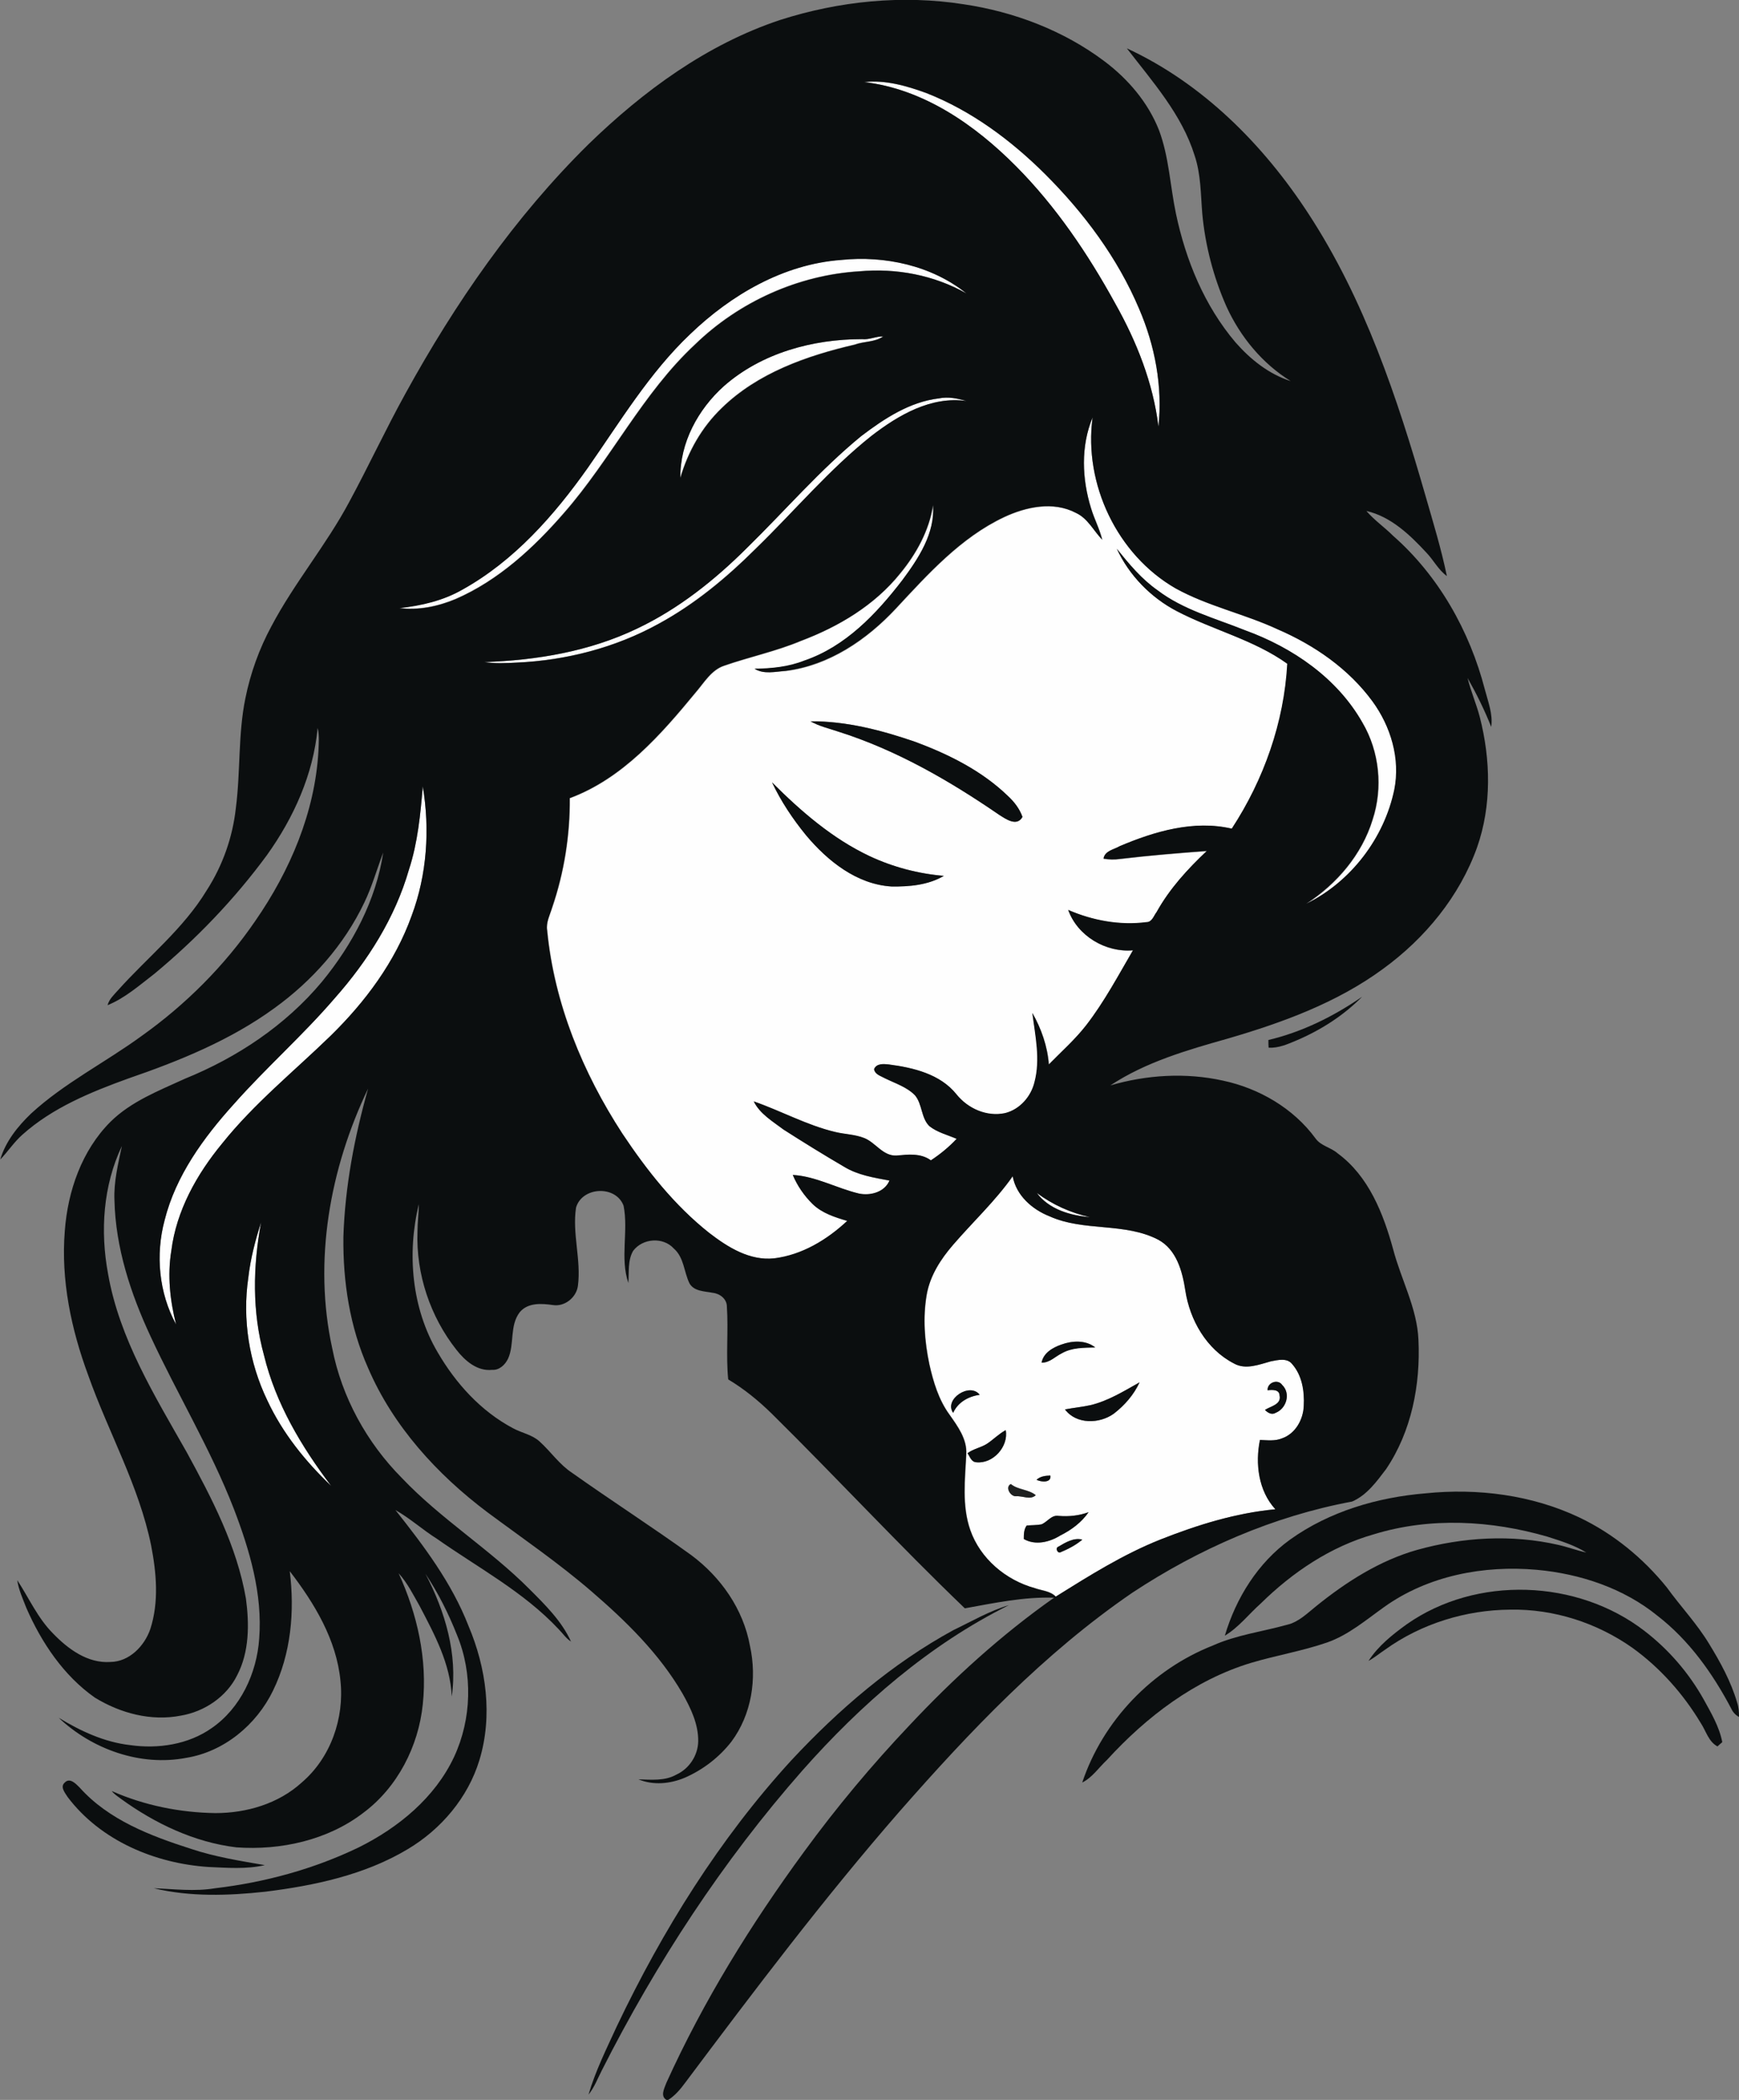 <?xml version="1.0" encoding="iso-8859-1"?>
<!-- Generator: Adobe Illustrator 19.2.0, SVG Export Plug-In . SVG Version: 6.00 Build 0)  -->
<svg version="1.1" id="Layer_1" xmlns="http://www.w3.org/2000/svg" xmlns:xlink="http://www.w3.org/1999/xlink" x="0px" y="0px"
	 viewBox="0 0 654.8 790.7" enable-background="new 0 0 654.8 790.7" xml:space="preserve">
<rect x="0" y="0" width="654.8" height="790.7" fill="#808080" stroke="none"/>
<path fill="#FEFEFE" d="M325.4,30.9c8-0.8,15.9,1.4,23.4,4.2c17,6.6,32,17.8,44.8,30.6c14.6,14.6,27.3,31.5,35.3,50.6
	c6,13.9,8.9,29.3,7.3,44.4c-2-16.4-8.2-32.1-16.3-46.4c-10.3-18.6-22.3-36.5-37.3-51.6C367.1,47,347.7,33.5,325.4,30.9z"/>
<path fill="#FEFEFE" d="M259.9,125.8c15.4-14.8,35.1-26.3,56.7-28c16.5-1.7,34.1,2.1,47.2,12.6c-12.2-6.9-26.4-9.5-40.3-8.3
	c-23,1.4-45.3,11.5-61.8,27.5c-19.8,18.4-31.7,43.3-49.4,63.5c-11.4,13.2-24.7,25.4-40.8,32.4c-6.7,2.8-13.9,4.3-21.2,3.4
	c8.3-0.9,16.5-2.8,23.8-7c19.4-10.9,34.5-28,47.2-45.9C233.5,158.8,244.5,140.4,259.9,125.8z"/>
<path fill="#FEFEFE" d="M324.6,127.7c2.7,0.3,5.2-1.1,7.9-1.1c-3.1,2.3-7.2,1.8-10.7,3.1c-18.1,4.2-36.6,10.7-50.1,23.9
	c-7.5,7.2-12.7,16.4-15.6,26.3c-0.2-13.2,6.7-25.9,16.4-34.6C286.8,132.9,306,127.7,324.6,127.7z"/>
<path fill="#FEFEFE" d="M324.3,164.2c8.7-6.6,18.2-12.8,29.2-14.2c3.5-0.7,7,0.1,10.3,1c-13.3-1.9-25.5,5.3-35.7,13.1
	c-15.9,12.7-29,28.3-43.5,42.4c-11,10.9-23,20.9-36.7,28.4c-16.3,9-34.9,13.7-53.4,14.6c-4,0.2-8.1,0.5-12.2-0.2
	c19.7-0.6,39.6-4,57.5-12.6c15.6-7.4,29.3-18.4,41.5-30.5C295.7,192.1,308.8,176.9,324.3,164.2z"/>
<g>
	<path fill="#FEFEFE" d="M411.4,157.2c-3.4,25.1,9.3,51.7,31.3,64.4c12.1,6.7,25.9,9.6,38.4,15.4c13.9,6,26.8,14.9,35.8,27.2
		c6.9,9.4,10.6,21.5,8.2,33.2c-3.8,18.3-16.4,34.7-33.2,43c11.5-7.4,20.9-18.5,25-31.7c4-12,2.6-25.6-3.8-36.5
		c-9.5-16.8-26.3-28.3-44.2-34.8c-11.2-4.5-23.3-7.6-33-15.1c-6-4.2-10.8-9.9-15.3-15.6c4.7,10,12.8,18.4,22.6,23.5
		c13.6,7.1,29,10.7,41.6,19.8c-1.2,22.1-8.8,43.7-20.9,62.1c-14.3-3.4-29.1,1-42.2,6.6c-2.2,1.3-5.7,1.7-6.1,4.7
		c2,0.4,4.1,0.4,6.2,0.1c10.9-1.3,21.8-2.2,32.7-3c-7.3,6.8-14.1,14.2-18.9,23c-1,1.4-1.6,3.8-3.8,3.8c-10,1.3-20.3-0.6-29.5-4.6
		c3.5,9.8,14.1,16.1,24.4,15.2c-5.6,9.5-10.8,19.4-17.6,28.2c-4.2,5.4-9.3,10-14.1,14.8c-0.5-6.8-2.9-13.5-6.2-19.4
		c1.1,8.6,3.2,17.5,0.8,26.1c-1.4,5.4-5.5,10.2-11,11.6c-6.9,1.6-14.1-1.7-18.4-7.1c-6.1-7.6-16.2-10-25.4-11.2
		c-1.9-0.2-4.8-0.5-5.6,1.8c0.4,2,2.5,2.5,4.1,3.4c3.9,1.9,8.2,3.3,11.3,6.4c2.8,3.4,2.2,8.5,5.4,11.6c3,2.3,6.9,3.3,10.3,4.8
		c-2.9,3.1-6.2,5.8-9.7,8.1c-3.8-2.8-8.6-2.2-13-1.8c-5.1,0.2-7.8-4.9-12.1-6.6c-3.5-1.4-7.4-1.4-11-2.3c-10.6-2.6-20.3-8-30.6-11.5
		c2.3,4.7,7.1,7.5,11.2,10.6c7.5,4.8,15.1,9.5,22.8,14c5.2,3.1,11.2,4.1,17.1,5.2c-1.8,4.4-7.1,5.8-11.5,4.9c-8.4-2-16.2-6.5-24.9-7
		c1.7,4.1,4.2,7.8,7.4,10.9c3.6,3.5,8.4,5,13.1,6.4c-7.6,7.1-17,12.9-27.5,14.1c-9.2,0.9-17.5-4.2-24.5-9.6
		c-13.1-10.3-23.5-23.6-32.7-37.4c-14.9-22.9-25.6-49-28.3-76.4c-0.6-3.1,1-6,1.9-8.8c4.5-13.2,6.7-27.1,6.6-41.1
		c19.9-7.4,34.3-23.9,47.4-39.8c3.2-3.7,5.9-8.5,10.8-10.1c9.5-3.3,19.5-5.4,28.8-9.3c14.2-5.4,27.8-13.5,37.4-25.4
		c6.1-7.4,10.9-16.2,12.4-25.7c0.7,10.6-5.5,20.1-11.6,28.3c-9.7,12.6-21.3,25-36.8,30.2c-6,2.4-12.4,3-18.8,3.1
		c3.5,2.1,7.8,1,11.7,0.8c16.3-2,30.5-11.7,41.5-23.5c12.1-13,24.4-26.7,40.7-34.4c8.3-3.9,18.5-6.1,27.1-1.6
		c4.5,2,6.6,6.7,9.9,10.1c-1-4.1-3-7.8-4.2-11.8C407.4,180.4,406.9,168,411.4,157.2z M305.2,271.6c3.3,1.9,7,2.7,10.5,3.9
		c21.8,6.9,41.7,18.4,60.5,31.3c2.6,1.6,6.7,4.6,8.8,0.8c-1.1-3.1-3.2-5.7-5.5-7.9c-9.8-9.4-22.1-15.6-34.7-20.3
		C332.1,275,318.7,271.5,305.2,271.6z M290.7,294.6c3.4,7.2,7.9,13.8,12.8,19.9c8.2,9.7,19.1,18.5,32.2,19.3
		c6.7,0.1,13.8-0.6,19.7-4c-9.7-0.8-19.2-3.3-27.9-7.4C313.4,315.8,301.6,305.5,290.7,294.6z"/>
</g>
<path fill="#FEFEFE" d="M159.2,296.1c2.7,16.2,1.6,33.2-4.2,48.7c-6.3,17.4-17.5,32.5-30.6,45.3c-13.7,13.3-28.7,25.4-40.7,40.4
	c-9.5,11.6-17.3,25.4-19.2,40.5c-1.5,9.2-0.5,18.7,1.8,27.7c-6.5-11.9-7.8-26.3-4.3-39.3c4.2-16.7,14.7-31,26-43.6
	c12.2-13.8,26.1-26,38.1-40c12.4-14,22.7-30.3,27.9-48.4C157.3,317.3,158.3,306.7,159.2,296.1z"/>
<g>
	<path fill="#FEFEFE" d="M358.9,468.7c7.4-8.6,15.9-16.5,22.5-25.8c1.3,7.2,7.3,12.5,13.9,15.1c12.9,5.9,28.2,2.2,40.9,8.8
		c6.9,3.8,9.1,11.9,10.2,19.1c1.7,11.2,8,22.2,18.3,27.5c4.4,2.5,9.4,0.4,13.9-0.8c2.6-0.5,6-1.4,8,1c3.8,4.2,4.7,10.3,4.4,15.8
		c-0.2,5.1-3.2,10.4-8.2,12.2c-2.6,1.1-5.5,0.7-8.3,0.6c-1.9,8.9-0.6,19.1,5.8,26.1c-14.9,1.4-29.4,5.9-43.3,11.4
		c-14,5.5-26.7,13.5-39.4,21.5c-2-2.2-5.2-2.3-7.9-3.2c-10.9-3-20.6-11.1-24.3-21.9c-3.2-9.2-1.9-19.1-1.5-28.6
		c0.3-5.7-3.2-10.4-6.3-14.8c-4.1-5.6-6.1-12.4-7.6-19c-1.8-8.6-2.5-17.5-1-26.2C350.2,480.3,354.3,474.1,358.9,468.7z M399.6,506.3
		c-3.2,1.2-6.7,3.1-7.4,6.7c3,0.2,5.1-2.3,7.6-3.5c3.8-2.2,8.3-2.1,12.6-2.2C408.8,504.5,403.7,504.8,399.6,506.3z M410.6,529.1
		c-3.2,0.7-6.4,1-9.6,1.6c4.3,5.7,13,5.5,18.4,1.6c4.1-3.1,7.6-7.1,9.7-11.8C423.2,523.8,417.3,527.5,410.6,529.1z M477.3,523.5
		c1.6-0.2,4.4-0.4,4.5,1.9c0.8,3.5-3.4,4-5.5,5.5c1,1,2.5,2,4,1.1c4.1-1.6,5.8-7.3,2.5-10.5C481.1,519.1,477.1,520.6,477.3,523.5z
		 M358.9,532c1.8-4,5.8-6.2,10-6.8C365.2,520.3,355.3,526.9,358.9,532z M371.7,543.6c-2.3,1.5-5.2,2-7.4,3.6
		c0.9,1.3,1.4,3.3,3.3,3.4c6.3,0.7,12.3-5.9,11.1-12.1C376.1,539.9,374.1,542,371.7,543.6z M390.3,557.2c1.7,0.9,5.7,1.3,5.2-1.6
		C393.7,555.6,391.8,555.8,390.3,557.2z M382.6,563.4c2.5-0.2,5.3,1.6,7.4-0.4c-2.7-2.3-6.6-2-9.4-4.2
		C378.4,559.9,380.5,563.5,382.6,563.4z M398.7,570.8c-2.8-0.5-4.3,2.3-6.6,3.2c-1.8,0.3-3.7,0.3-5.5,0.4c-1,1.5-1.1,3.3-1.1,5.1
		c4.3,2.5,9.7,1.2,13.7-1.3c4.2-2.1,8-4.9,10.7-8.8C406.3,570.7,402.5,571.2,398.7,570.8z M398.5,582.4c-1.2,0.4-0.5,2.5,0.8,2.2
		c2.9-1.3,5.8-2.8,8.3-4.8C404.3,578.9,401.2,580.8,398.5,582.4z"/>
</g>
<path fill="#FEFEFE" d="M390.4,449.2c5.9,4.4,12.8,7.5,20,9.1C403,457.7,395,455.3,390.4,449.2z"/>
<path fill="#FEFEFE" d="M93.5,481.1c0.8-7.1,2.6-14,4.8-20.8c-3,16.5-3.4,33.7,1.1,50c4.4,18.2,14.1,34.4,25.3,49.2
	c-9.7-9.2-18.3-19.9-24-32.1C93.8,513.2,91.2,496.8,93.5,481.1z"/>
<g>
	<g>
		<path fill="#0B0E0F" d="M293.8,7.5c22.2-7.1,46-9.5,69-5.9c19,2.8,37.7,9.9,53.1,21.5c8.9,6.7,16.4,15.5,20.5,25.9
			c3.8,10.1,4.2,21.1,6.4,31.5c3.7,17.5,10.7,34.6,22.4,48.4c5.6,6.4,12.6,12,20.8,14.6c-10.7-6.6-19-16.7-24.2-28.1
			c-4.9-11.1-8-23-9.1-35c-0.6-7.3-0.5-14.8-2.9-21.9C445,43.1,434,30.8,424.3,18.2c28.5,13.2,51.4,36.2,68.4,62.3
			c21.1,32.3,33.4,69.2,44,106c2.9,10.1,6,20.2,8.1,30.4c-3.2-2.3-5-6-7.7-8.8c-6.2-6.7-13.4-13.6-22.6-15.7c3,3.5,6.8,6.1,10,9.3
			c17.2,15.1,28.9,35.9,34.6,57.9c1.2,4.6,3.1,9.3,2.4,14.1c-2.5-6.3-5.5-12.4-8.9-18.4c1.2,5,3.3,9.7,4.6,14.7
			c4.1,16,4.5,33.3-1,49c-6.6,18.5-19.6,34.3-35.4,45.8c-17.4,12.8-38,20.3-58.6,26.3c-15.2,4.3-30.8,8.8-44.1,17.6
			c13.7-4,28.4-4.9,42.4-1.8c13.6,2.9,26.5,10.4,34.8,21.7c2,2.9,5.8,3.4,8.4,5.7c11.7,8.6,17.2,22.7,20.9,36.2
			c3,11.4,9,22.1,9.5,34c0.8,16.9-2.6,34.5-12.2,48.7c-3.5,4.6-7.2,9.8-12.8,12.2c-29.6,5.5-57.7,17.8-82.7,34.3
			c-33.3,22.8-61.2,52.2-87.7,82.4c-28.5,32.7-54.6,67.3-80.6,102c-1.9,2.6-4,5.1-6.8,6.8c-2.9-1.4-1.2-4.4-0.4-6.6
			c14-30.9,31.9-59.8,51.9-87.1c12.2-16.7,25.4-32.5,39.6-47.5c16.6-17.7,34.6-34.1,54.5-48.1c-11.3-0.4-22.5,2-33.6,4
			c-24.8-23.8-48.2-49.1-72.7-73.3c-5-4.9-10.4-9.3-16.4-12.9c-0.9-9.1,0.1-18.3-0.5-27.4c0-2.9-2.6-4.9-5.3-5.2
			c-3-0.6-7.1-0.5-8.8-3.6c-2.1-4.3-2-9.7-5.9-13.1c-4-4.4-11.7-3.9-15.3,0.9c-2.1,3.6-1.5,8.1-1.8,12.1c-3.2-9.4,0.1-19.6-1.8-29.1
			c-2.9-7.8-15.6-7.2-17.9,0.7c-1.5,9.8,2,19.7,0.7,29.5c-0.6,4.4-5,7.9-9.4,7.2c-4.3-0.6-9.4-1-12.5,2.7c-3.9,5.1-1.9,12-4.4,17.5
			c-1.1,2.3-3.3,4.4-6,4.2c-5.6,0.6-10.2-3.4-13.4-7.5c-9.9-12.5-15.3-28.6-14.7-44.6c0-3.5,0.5-6.9,0.5-10.3
			c-4.5,18.6-2.7,39.2,7.1,55.8c6.8,11.7,16.3,22.2,28.4,28.6c3.3,1.8,7.2,2.4,10,5c4.2,3.8,7.4,8.6,12.1,11.7
			c14.8,10.5,30.2,20.4,44.9,31c11.2,8.3,19.7,20.4,22.2,34.3c2.7,12.3,0.6,25.8-7,36c-4.6,5.9-10.7,10.6-17.6,13.6
			c-5.5,2.3-11.8,2.9-17.4,0.6c4.8,0.1,9.9,0.7,14.3-1.8c4.8-2.2,8.1-7.2,8.2-12.5c0.1-6.5-2.8-12.5-5.9-18
			c-8.7-15-21.3-27.3-34.3-38.5c-12.4-10.7-26-20-39.2-29.8c-18.9-14.2-35.5-32.4-44.9-54.3c-6.9-15.5-9.5-32.5-9.3-49.4
			c0.6-18.9,4.2-37.7,9.3-55.8c-14.4,30.1-20.7,64.9-13.5,97.8c3.6,18.4,13,35.5,26.2,48.8c14.7,15.5,33.1,26.8,48.1,41.9
			c5.9,5.9,12.1,12,15.6,19.7c-1.9-1.2-3.1-3.1-4.7-4.7c-13.1-14-30.3-23.1-45.8-34c-5.4-3.4-10.1-7.7-15.6-10.8
			c10.7,13.5,21.2,27.4,27.5,43.6c6.7,15.8,9.2,33.9,4.1,50.6c-4.3,14.1-14.4,26-27,33.5c-16.2,9.7-35.1,13.7-53.6,16
			c-13.9,1.5-28.2,2-42-1.3c7.7,0.3,15.4,1.3,23.1,0c18.7-2.2,37.1-7.2,54.1-15.4c14.9-7.4,28.7-18.7,35.9-34.1
			c6.6-14.2,7.1-31.3,1.1-45.8c-3.2-8.1-7.1-15.9-11.9-23.1c7.4,14.1,12.2,30.3,9.9,46.2c-0.5-12.3-6.5-23.4-12.1-34.1
			c-2.4-4.2-4.6-8.7-7.9-12.3c7,15.3,10.9,32.4,9.1,49.3c-1.6,15.8-9.5,31.3-22.4,40.9c-13.4,10.3-31.1,14.2-47.8,13
			c-15.8-1.9-30.7-9-43.5-18.3c-1.2-0.9-2.5-1.7-3.4-2.9c12.2,5.4,25.6,8.1,39,8.3c11.7,0,23.7-3.5,32.5-11.5
			c10.9-9.3,16.1-24.2,14.6-38.3c-1.5-15.5-9.8-29.2-19.1-41.3c1.9,15.1,0.5,31.1-6.3,45c-6.2,12.8-18.4,23-32.7,25.3
			c-17.2,3.3-35.4-3.2-48-15.1c8.2,5,17.2,9.2,26.9,10.3c10.5,1.5,21.9-0.2,30.7-6.4c10.9-7.5,17-20.7,17.9-33.7
			c1.3-16.8-3.6-33.4-9.6-49c-8.7-22.4-21.2-43-31.3-64.8c-7.5-16.1-13.2-33.4-13.6-51.3c-0.3-6.9,1.4-13.7,2.8-20.4
			c-7.1,15-8.2,32.1-5.2,48.2c4.3,24.5,17.6,45.9,29.6,67.1c9.5,17.4,18.9,35.4,22.3,55.1c1.3,9.6,1.3,20.1-3.3,28.9
			c-4,8.1-12.3,13.7-21.2,15.2c-11.2,2.2-22.8-0.9-32.4-6.8C24,631,15.6,618.5,9.9,605.4c-1.3-3.4-2.9-6.8-3.4-10.4
			c4.4,6.7,7.7,14.3,13.5,20.1c5.6,5.8,13,11.3,21.6,10.7c7.1-0.1,12.8-6,15-12.4c3.3-10.2,2.3-21.2,0.3-31.5
			c-4.6-22.5-16.1-42.6-23.7-64.1c-6.4-17.3-10.3-35.8-8.8-54.3c1.1-15,6.4-30.3,17.2-41.1c7.8-7.7,18.2-11.7,28-16.2
			c19.7-8,37.9-20.1,51.6-36.5c11.5-14,20.4-30.7,23.1-48.7c-2.4,6.3-4.2,12.8-7.1,18.8c-7.6,16-19.7,29.6-34,39.9
			c-16.5,12-35.7,19.8-54.9,26.4c-14.1,5.1-28.5,11-39.8,21.1c-3.2,2.8-5.5,6.4-8.4,9.4c2-6.8,6.6-12.5,11.6-17.3
			c12.5-11.5,27.9-19.2,41.6-29.2c16.6-11.8,31.3-26.5,42.8-43.3c13.1-18.9,22.5-40.9,23.8-64c0.1-2.9,0.4-5.8-0.3-8.7
			c-1.6,17.4-9,33.8-19.1,47.9c-12.2,16.6-26.6,31.6-42.4,44.7c-5.6,4.3-11,9.1-17.6,11.8c0.6-2.3,2.4-3.9,3.9-5.6
			c11.2-12.5,24.6-23.1,33.4-37.6c6-9.3,9.8-20,11-31c1.8-13.8,0.8-27.8,3.6-41.4c1.9-9.4,5.2-18.6,9.8-27.1
			c8.6-16.3,20.6-30.5,29.3-46.8c7.3-13.5,13.7-27.3,21.1-40.7c18.8-34.2,41.2-66.6,69-94C242.2,34.3,266.1,16.7,293.8,7.5z
			 M325.4,30.9c22.3,2.6,41.7,16.1,57.2,31.7c15,15.1,27.1,33,37.3,51.6c8.1,14.4,14.3,30,16.3,46.4c1.6-15.1-1.3-30.5-7.3-44.4
			c-8.1-19.1-20.7-36-35.3-50.6c-12.9-12.8-27.8-23.9-44.8-30.6C341.3,32.3,333.4,30,325.4,30.9z M259.9,125.8
			c-15.4,14.6-26.4,33-38.5,50.3c-12.7,18-27.8,35.1-47.2,45.9c-7.3,4.2-15.5,6.1-23.8,7c7.2,0.9,14.5-0.6,21.2-3.4
			c16.1-7,29.4-19.3,40.8-32.4c17.7-20.2,29.6-45.1,49.4-63.5c16.5-16,38.8-26.1,61.8-27.5c13.9-1.3,28.1,1.4,40.3,8.3
			c-13.1-10.5-30.7-14.3-47.2-12.6C295,99.5,275.3,111,259.9,125.8z M324.6,127.7c-18.6,0-37.8,5.2-52,17.7
			c-9.7,8.7-16.6,21.3-16.4,34.6c2.9-9.9,8.1-19.1,15.6-26.3c13.5-13.2,32-19.7,50.1-23.9c3.5-1.3,7.6-0.9,10.7-3.1
			C329.9,126.6,327.4,128,324.6,127.7z M324.3,164.2c-15.5,12.7-28.6,28-42.9,42c-12.2,12.2-25.9,23.1-41.5,30.5
			c-17.9,8.6-37.8,11.9-57.5,12.6c4,0.6,8.1,0.4,12.2,0.2c18.6-0.8,37.1-5.6,53.4-14.6c13.7-7.4,25.7-17.4,36.7-28.4
			c14.5-14.1,27.6-29.8,43.5-42.4c10.1-7.8,22.4-15,35.7-13.1c-3.3-1-6.8-1.7-10.3-1C342.5,151.3,333,157.6,324.3,164.2z
			 M411.4,157.2c-4.5,10.8-4,23.2-0.6,34.2c1.2,4,3.2,7.7,4.2,11.8c-3.3-3.4-5.4-8-9.9-10.1c-8.5-4.5-18.8-2.3-27.1,1.6
			c-16.3,7.7-28.6,21.4-40.7,34.4c-11,11.8-25.2,21.4-41.5,23.5c-3.9,0.3-8.2,1.4-11.7-0.8c6.4-0.1,12.8-0.7,18.8-3.1
			c15.5-5.3,27.1-17.6,36.8-30.2c6.1-8.2,12.4-17.7,11.6-28.3c-1.5,9.6-6.3,18.3-12.4,25.7c-9.6,12-23.2,20.1-37.4,25.4
			c-9.3,3.9-19.3,6-28.8,9.3c-4.9,1.6-7.6,6.4-10.8,10.1c-13.1,15.9-27.5,32.4-47.4,39.8c0.1,13.9-2.1,27.9-6.6,41.1
			c-0.8,2.9-2.4,5.7-1.9,8.8c2.6,27.4,13.4,53.5,28.3,76.4c9.2,13.8,19.6,27,32.7,37.4c7,5.4,15.2,10.6,24.5,9.6
			c10.5-1.3,19.9-7,27.5-14.1c-4.7-1.4-9.5-2.9-13.1-6.4c-3.1-3.1-5.7-6.8-7.4-10.9c8.7,0.5,16.5,5,24.9,7c4.3,0.9,9.7-0.5,11.5-4.9
			c-5.9-1.1-11.9-2-17.1-5.2c-7.7-4.5-15.3-9.2-22.8-14c-4.1-3.1-8.9-5.9-11.2-10.6c10.3,3.6,20,9,30.6,11.5c3.6,0.9,7.5,0.9,11,2.3
			c4.3,1.7,7,6.8,12.1,6.6c4.4-0.4,9.2-1,13,1.8c3.5-2.3,6.8-5,9.7-8.1c-3.5-1.5-7.3-2.4-10.3-4.8c-3.1-3.1-2.6-8.3-5.4-11.6
			c-3.1-3.2-7.5-4.5-11.3-6.4c-1.6-0.9-3.7-1.4-4.1-3.4c0.9-2.3,3.7-2,5.6-1.8c9.2,1.2,19.3,3.6,25.4,11.2
			c4.3,5.4,11.5,8.6,18.4,7.1c5.5-1.4,9.7-6.2,11-11.6c2.3-8.6,0.3-17.5-0.8-26.1c3.4,5.9,5.7,12.6,6.2,19.4
			c4.8-4.9,9.9-9.4,14.1-14.8c6.8-8.8,12-18.6,17.6-28.2c-10.3,0.9-20.9-5.4-24.4-15.2c9.2,4,19.5,5.9,29.5,4.6
			c2.1,0,2.7-2.4,3.8-3.8c4.9-8.8,11.7-16.2,18.9-23c-10.9,0.8-21.8,1.7-32.7,3c-2.1,0.3-4.1,0.2-6.2-0.1c0.5-3,3.9-3.4,6.1-4.7
			c13.2-5.6,27.9-9.9,42.2-6.6c12.1-18.5,19.7-40.1,20.9-62.1c-12.6-9-28-12.7-41.6-19.8c-9.8-5.1-18-13.5-22.6-23.5
			c4.6,5.7,9.3,11.4,15.3,15.6c9.7,7.4,21.8,10.6,33,15.1c17.9,6.5,34.7,18,44.2,34.8c6.4,10.9,7.7,24.5,3.8,36.5
			c-4,13.2-13.5,24.2-25,31.7c16.8-8.2,29.4-24.7,33.2-43c2.3-11.6-1.3-23.7-8.2-33.2c-9-12.3-21.9-21.2-35.8-27.2
			c-12.5-5.8-26.3-8.7-38.4-15.4C420.7,208.9,408,182.3,411.4,157.2z M159.2,296.1c-0.9,10.6-1.9,21.2-5.2,31.3
			c-5.2,18.1-15.5,34.4-27.9,48.4c-12,14-25.9,26.2-38.1,40c-11.4,12.6-21.8,26.9-26,43.6c-3.5,13-2.2,27.4,4.3,39.3
			c-2.3-9-3.3-18.5-1.8-27.7c1.9-15.2,9.6-28.9,19.2-40.5c12-15,27-27.1,40.7-40.4c13.1-12.8,24.4-27.9,30.6-45.3
			C160.8,329.3,161.9,312.3,159.2,296.1z M358.9,468.7c-4.7,5.4-8.7,11.6-10,18.8c-1.5,8.7-0.8,17.6,1,26.2c1.5,6.7,3.5,13.4,7.6,19
			c3.1,4.4,6.6,9.2,6.3,14.8c-0.5,9.5-1.7,19.4,1.5,28.6c3.8,10.8,13.4,18.9,24.3,21.9c2.7,1,5.8,1.1,7.9,3.2
			c12.7-7.9,25.4-15.9,39.4-21.5c13.9-5.5,28.4-10,43.3-11.4c-6.4-7-7.6-17.2-5.8-26.1c2.8,0.1,5.6,0.5,8.3-0.6c5-1.7,8-7,8.2-12.2
			c0.3-5.5-0.6-11.5-4.4-15.8c-1.9-2.4-5.4-1.5-8-1c-4.4,1.2-9.5,3.3-13.9,0.8c-10.3-5.3-16.6-16.3-18.3-27.5
			c-1.1-7.2-3.3-15.4-10.2-19.1c-12.7-6.6-28-3-40.9-8.8c-6.6-2.6-12.6-7.9-13.9-15.1C374.8,452.2,366.4,460,358.9,468.7z
			 M390.4,449.2c4.6,6.2,12.6,8.5,20,9.1C403.1,456.7,396.3,453.6,390.4,449.2z M93.5,481.1c-2.3,15.7,0.3,32,7.2,46.3
			c5.7,12.2,14.3,22.9,24,32.1c-11.2-14.8-20.9-31-25.3-49.2c-4.5-16.3-4.2-33.5-1.1-50C96.1,467.1,94.3,474.1,93.5,481.1z"/>
	</g>
	<path fill="#0B0E0F" d="M305.2,271.6c13.5-0.1,26.9,3.4,39.6,7.8c12.6,4.7,25,10.9,34.7,20.3c2.4,2.2,4.4,4.8,5.5,7.9
		c-2.1,3.8-6.3,0.8-8.8-0.8c-18.8-12.9-38.7-24.4-60.5-31.3C312.2,274.3,308.5,273.5,305.2,271.6z"/>
	<path fill="#0B0E0F" d="M290.7,294.6c10.9,10.9,22.8,21.2,36.8,27.8c8.8,4.1,18.3,6.6,27.9,7.4c-5.9,3.5-13,4.1-19.7,4
		c-13.1-0.8-24.1-9.6-32.2-19.3C298.5,308.4,294.1,301.8,290.7,294.6z"/>
	<path fill="#0B0E0F" d="M477.6,391.6c12.7-3,24.6-8.9,35.3-16.3c-7,7.1-15.6,12.6-24.8,16.5c-3.3,1.4-6.7,2.9-10.4,2.7
		C477.6,393.8,477.6,392.3,477.6,391.6z"/>
	<path fill="#0B0E0F" d="M399.6,506.3c4.1-1.5,9.2-1.8,12.8,1.1c-4.3,0.1-8.8,0-12.6,2.2c-2.5,1.2-4.6,3.6-7.6,3.5
		C392.9,509.4,396.4,507.4,399.6,506.3z"/>
	<path fill="#0B0E0F" d="M410.6,529.1c6.7-1.6,12.6-5.3,18.5-8.6c-2.2,4.7-5.7,8.7-9.7,11.8c-5.4,3.9-14.2,4.1-18.4-1.6
		C404.2,530.1,407.4,529.8,410.6,529.1z"/>
	<path fill="#0B0E0F" d="M477.3,523.5c-0.2-2.9,3.9-4.4,5.5-2c3.3,3.2,1.6,8.9-2.5,10.5c-1.5,0.9-3-0.1-4-1.1c2.1-1.4,6.3-2,5.5-5.5
		C481.7,523.1,478.9,523.3,477.3,523.5z"/>
	<path fill="#0B0E0F" d="M358.9,532c-3.6-5.1,6.3-11.6,10-6.8C364.6,525.8,360.7,528,358.9,532z"/>
	<path fill="#0B0E0F" d="M371.7,543.6c2.4-1.6,4.4-3.7,7-5.1c1.1,6.2-4.8,12.8-11.1,12.1c-1.9-0.1-2.4-2.2-3.3-3.4
		C366.5,545.5,369.4,545.1,371.7,543.6z"/>
	<path fill="#0B0E0F" d="M390.3,557.2c1.4-1.3,3.3-1.5,5.2-1.6C396,558.4,392,558.1,390.3,557.2z"/>
	<path fill="#0B0E0F" d="M485.8,579.7c14.8-10.6,32.9-15.9,51-17.4c19.6-2,40,0.6,57.9,9.1c12.8,6.1,24,15.3,32.9,26.3
		c5.2,7.2,11.3,13.6,15.9,21.2c4.3,7,8.3,14.3,10.6,22.2c0.6,1.7,0.7,3.5,0.7,5.4c-1.3-0.7-2.3-1.8-2.9-3.1
		c-7-13.3-15.9-25.8-27.8-35c-12.8-10.4-29.1-15.8-45.4-17.3c-20-1.8-41,2.2-57.5,14c-6.9,4.9-13.5,10.6-21.6,13.4
		c-9.3,3.2-19,4.8-28.4,7.6c-21.3,6.4-39.5,20.3-54.4,36.6c-3.1,2.9-5.5,6.6-9.3,8.5c7.8-23.3,26.3-42.6,49.2-51.6
		c8.9-4,18.6-5.2,27.9-7.8c4.4-1,7.7-4.4,11.1-7.1c11.3-9.1,23.8-17.1,37.9-21.1c17.2-4.8,35.6-5.9,53.1-1.9c3.6,0.8,7,2.1,10.6,2.9
		c-4.5-2.8-9.7-4.4-14.7-6c-21.1-6.1-44-7.4-65.2-0.9c-16.3,4.6-30.7,14.3-42.7,26.1c-4.5,4-8.3,9-13.5,12.1
		C465.4,601.7,473.7,588.4,485.8,579.7z"/>
	<path fill="#0B0E0F" d="M398.7,570.8c3.8,0.3,7.6-0.1,11.2-1.4c-2.7,3.9-6.5,6.7-10.7,8.8c-4,2.5-9.4,3.8-13.7,1.3
		c0-1.8,0-3.6,1.1-5.1c1.8-0.1,3.7-0.1,5.5-0.4C394.4,573.1,395.9,570.3,398.7,570.8z"/>
	<path fill="#0B0E0F" d="M398.5,582.4c2.7-1.6,5.8-3.5,9-2.7c-2.4,2.1-5.3,3.6-8.3,4.8C398.1,584.9,397.3,582.8,398.5,582.4z"/>
	<path fill="#0B0E0F" d="M529.7,611.6c26.2-18.4,64.2-17,89.5,2.5c9.1,7,16.7,15.8,22.3,25.8c2.8,5.1,5.9,10.3,7,16.1
		c-0.5,0.4-1.4,1.2-1.8,1.6c-3.4-1.8-4.3-5.8-6.3-8.8c-6.6-11-15.3-20.8-25.7-28.3c-13.3-9.4-29.6-14.7-46-14.4
		c-16.8,0.1-33.6,5.3-47.2,15.1c-2.1,1.4-4,3-6.2,4.2C518.9,619.8,524.3,615.5,529.7,611.6z"/>
	<path fill="#0B0E0F" d="M359,613.8c6.9-3.3,13.5-7.2,20.9-9.4c-30,14.9-55.7,37.3-77.8,62.3c-30,34.1-55,72.4-75.5,112.9
		c-1.6,3.1-2.8,6.4-5,9.1c2.6-8.9,6.8-17.3,10.7-25.8c17.2-36.1,38.6-70.5,65.7-100.1C315.8,643.7,335.9,626.4,359,613.8z"/>
	<path fill="#0B0E0F" d="M24.4,671.2c1.9-2,4.2,0.5,5.6,1.9c10.9,12.2,26.7,18.2,42,23.1c9,3,18.4,4.5,27.7,6.1
		c-6.9,1.6-14.1,1-21.1,0.7c-20.2-1.3-40.7-9.9-53.1-26.3C24.5,675.1,22.5,672.8,24.4,671.2z"/>
</g>
<g>
	<path fill="#1E2020" d="M382.6,563.4c-2.1,0.2-4.3-3.4-2-4.6c2.8,2.3,6.7,2,9.4,4.2C388,564.9,385.1,563.2,382.6,563.4z"/>
</g>
</svg>
